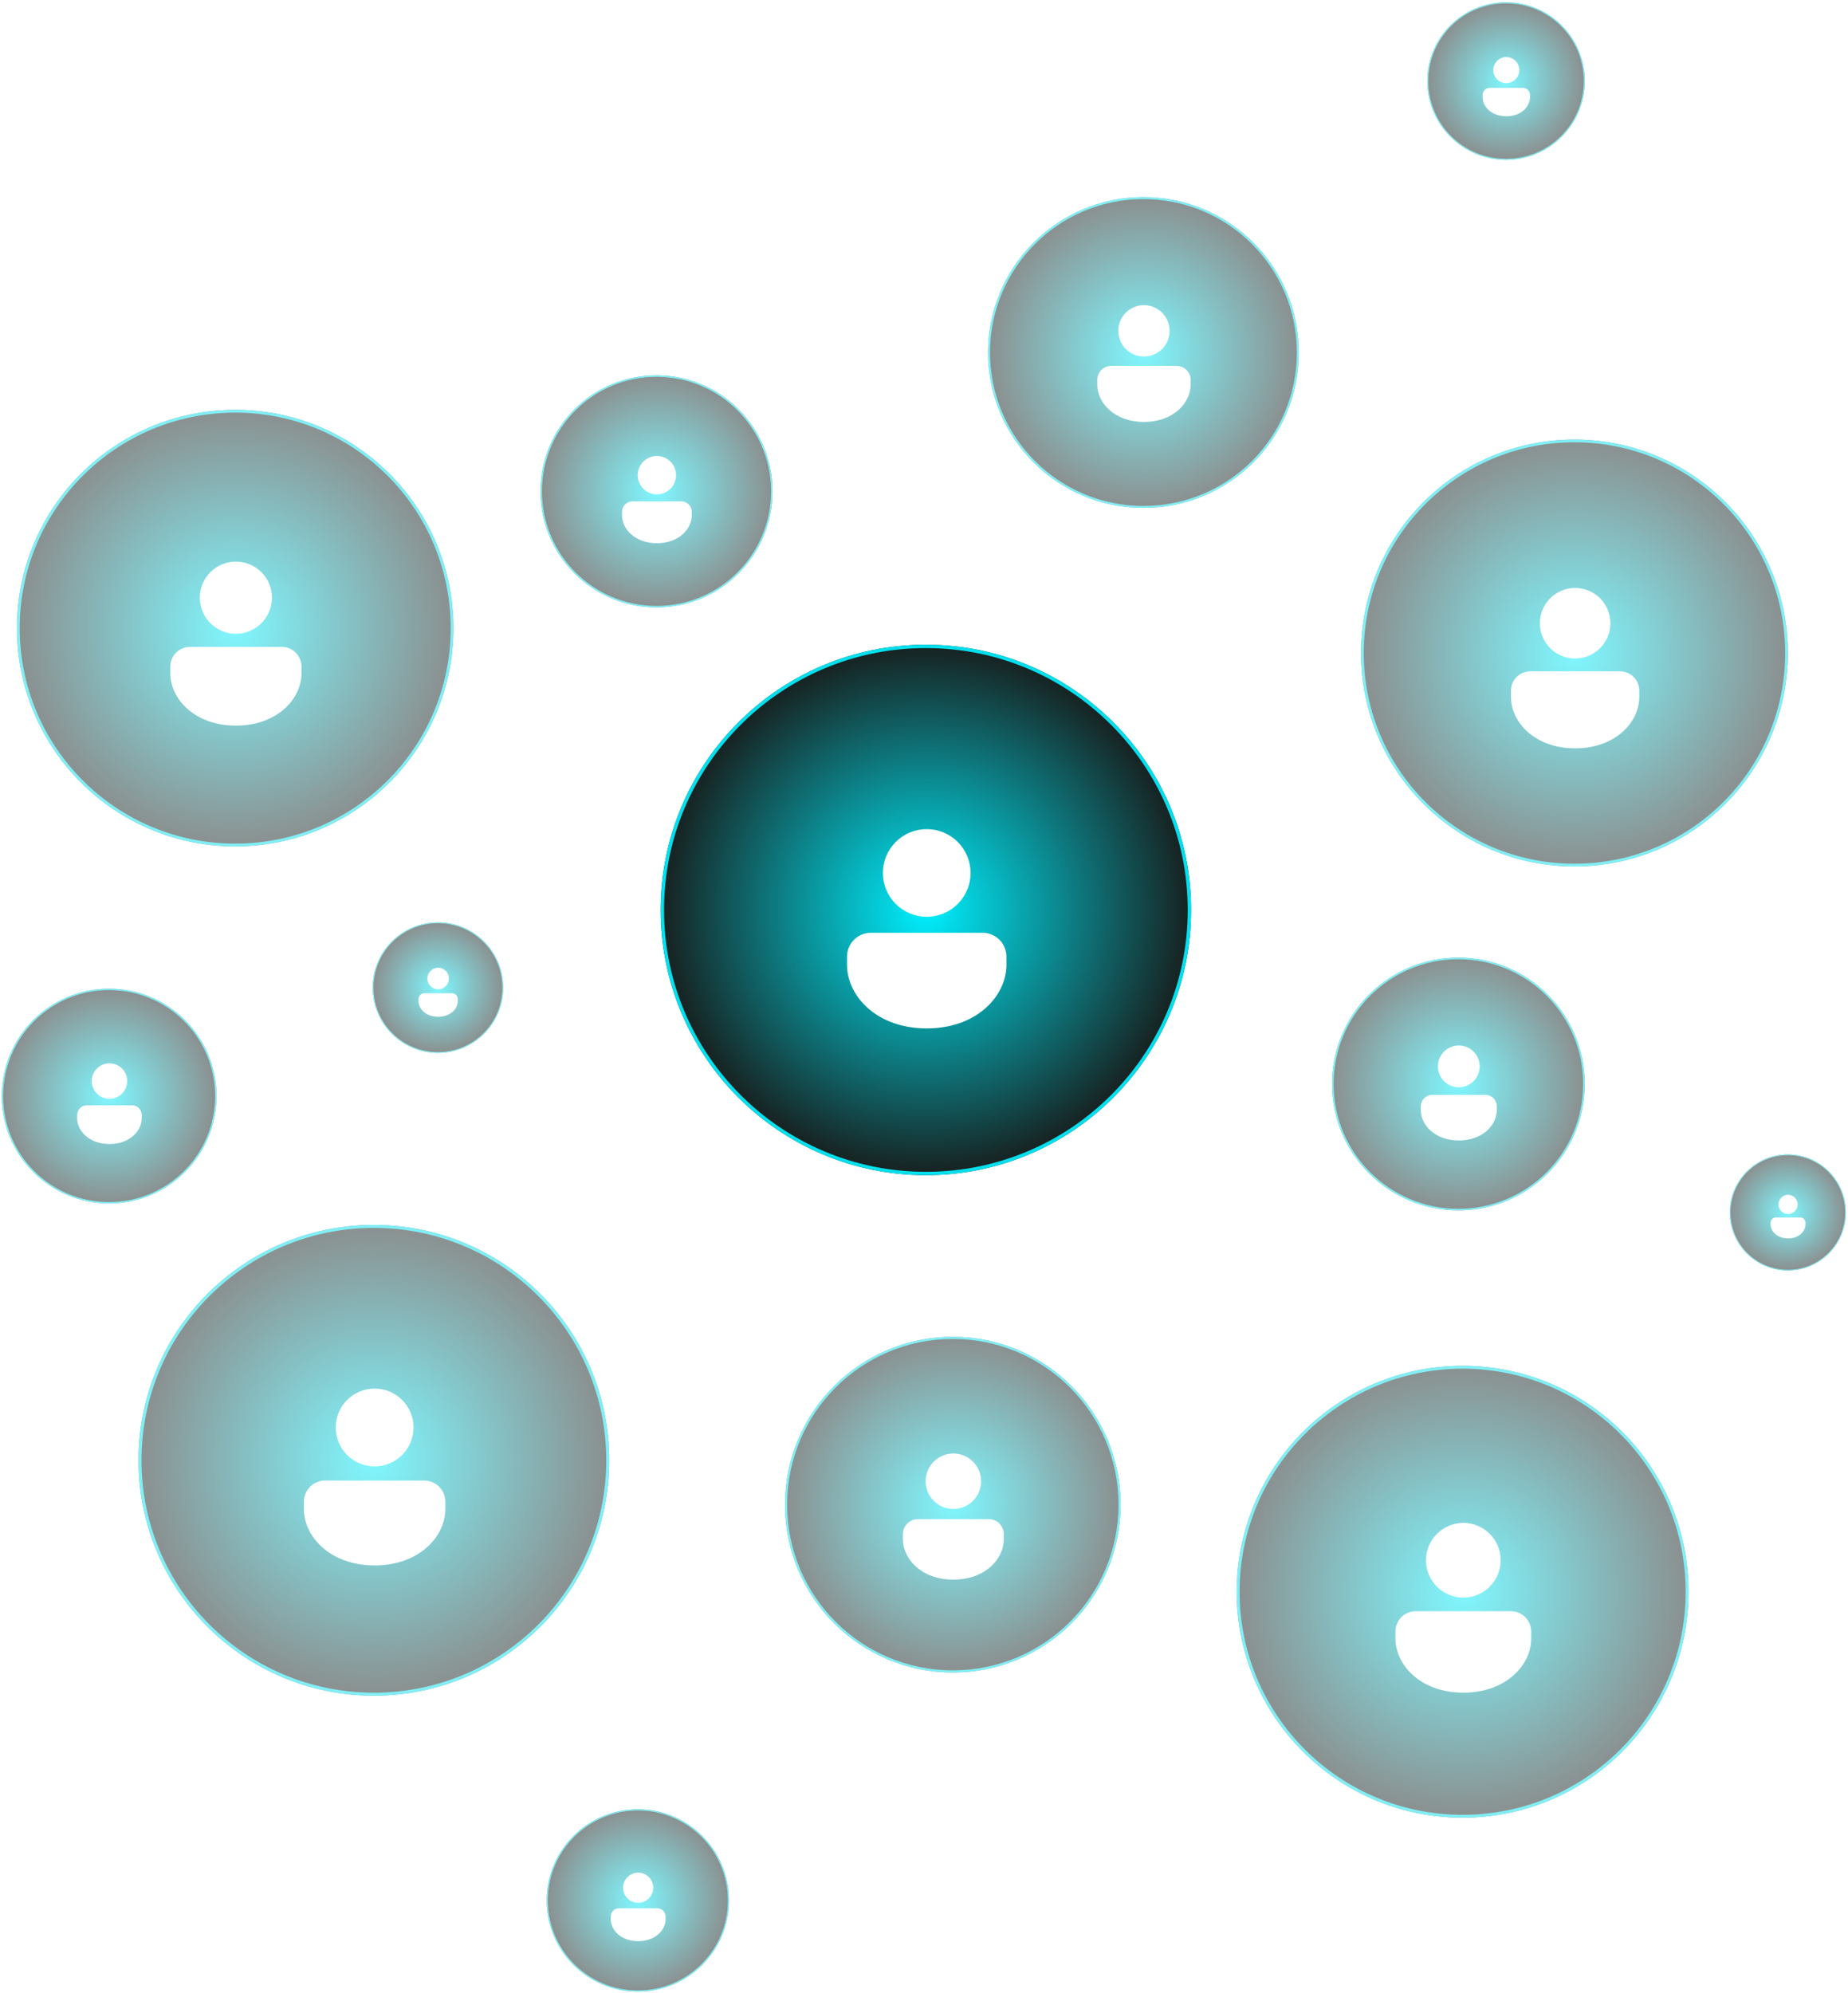 <svg
                      width="396"
                      height="427"
                      viewBox="0 0 396 427"
                      fill="none"
                      xmlns="http://www.w3.org/2000/svg"
                    >
                      <g opacity="0.5">
                        <circle
                          cx="93.843"
                          cy="211.623"
                          r="13.982"
                          fill="url(#paint0_radial_841_9558)"
                        />
                        <circle
                          cx="93.843"
                          cy="211.623"
                          r="13.893"
                          stroke="#00F0FF"
                          stroke-opacity="0.92"
                          stroke-width="0.178"
                        />
                        <g filter="url(#filter0_i_841_9558)">
                          <path
                            d="M96.83 212.469C97.164 212.469 97.485 212.602 97.721 212.838C97.958 213.075 98.091 213.395 98.091 213.73V214.15C98.091 215.807 96.527 217.512 93.888 217.512C91.249 217.512 89.686 215.807 89.686 214.15V213.73C89.686 213.395 89.818 213.075 90.055 212.838C90.291 212.602 90.612 212.469 90.946 212.469H96.83ZM93.888 207.006C94.501 207.006 95.089 207.249 95.522 207.683C95.956 208.116 96.199 208.704 96.199 209.317C96.199 209.93 95.956 210.518 95.522 210.952C95.089 211.385 94.501 211.629 93.888 211.629C93.275 211.629 92.687 211.385 92.254 210.952C91.82 210.518 91.577 209.93 91.577 209.317C91.577 208.704 91.82 208.116 92.254 207.683C92.687 207.249 93.275 207.006 93.888 207.006Z"
                            fill="white"
                          />
                        </g>
                      </g>
                      <g opacity="0.5">
                        <circle
                          cx="23.383"
                          cy="234.857"
                          r="23.008"
                          fill="url(#paint1_radial_841_9558)"
                        />
                        <circle
                          cx="23.383"
                          cy="234.857"
                          r="22.862"
                          stroke="#00F0FF"
                          stroke-opacity="0.92"
                          stroke-width="0.293"
                        />
                        <g filter="url(#filter1_i_841_9558)">
                          <path
                            d="M28.297 236.249C28.848 236.249 29.375 236.468 29.765 236.857C30.154 237.246 30.372 237.774 30.372 238.324V239.016C30.372 241.742 27.8 244.548 23.457 244.548C19.114 244.548 16.541 241.742 16.541 239.016V238.324C16.541 237.774 16.76 237.246 17.149 236.857C17.538 236.468 18.066 236.249 18.616 236.249H28.297ZM23.457 227.26C24.465 227.26 25.433 227.66 26.146 228.374C26.86 229.087 27.26 230.054 27.26 231.063C27.26 232.072 26.86 233.039 26.146 233.752C25.433 234.466 24.465 234.866 23.457 234.866C22.448 234.866 21.481 234.466 20.767 233.752C20.054 233.039 19.653 232.072 19.653 231.063C19.653 230.054 20.054 229.087 20.767 228.374C21.481 227.66 22.448 227.26 23.457 227.26Z"
                            fill="white"
                          />
                        </g>
                      </g>
                      <circle
                        cx="198.404"
                        cy="194.977"
                        r="56.833"
                        fill="url(#paint2_radial_841_9558)"
                      />
                      <circle
                        cx="198.404"
                        cy="194.977"
                        r="56.471"
                        stroke="#00F0FF"
                        stroke-opacity="0.92"
                        stroke-width="0.724"
                      />
                      <g filter="url(#filter2_i_841_9558)">
                        <path
                          d="M210.542 198.416C211.901 198.416 213.205 198.955 214.166 199.916C215.127 200.877 215.667 202.181 215.667 203.54V205.248C215.667 211.982 209.312 218.914 198.585 218.914C187.858 218.914 181.503 211.982 181.503 205.248V203.54C181.503 202.181 182.043 200.877 183.004 199.916C183.965 198.955 185.269 198.416 186.628 198.416H210.542ZM198.585 176.209C201.077 176.209 203.466 177.199 205.228 178.961C206.99 180.723 207.98 183.113 207.98 185.604C207.98 188.096 206.99 190.486 205.228 192.247C203.466 194.009 201.077 194.999 198.585 194.999C196.093 194.999 193.704 194.009 191.942 192.247C190.18 190.486 189.19 188.096 189.19 185.604C189.19 183.113 190.18 180.723 191.942 178.961C193.704 177.199 196.093 176.209 198.585 176.209Z"
                          fill="white"
                        />
                      </g>
                      <g opacity="0.5">
                        <circle
                          cx="80.116"
                          cy="312.903"
                          r="50.436"
                          fill="url(#paint3_radial_841_9558)"
                        />
                        <circle
                          cx="80.116"
                          cy="312.903"
                          r="50.115"
                          stroke="#00F0FF"
                          stroke-opacity="0.92"
                          stroke-width="0.643"
                        />
                        <g filter="url(#filter3_i_841_9558)">
                          <path
                            d="M90.888 315.954C92.094 315.954 93.251 316.434 94.104 317.286C94.957 318.139 95.436 319.296 95.436 320.502V322.018C95.436 327.994 89.797 334.145 80.277 334.145C70.757 334.145 65.118 327.994 65.118 322.018V320.502C65.118 319.296 65.597 318.139 66.45 317.286C67.303 316.434 68.46 315.954 69.666 315.954H90.888ZM80.277 296.248C82.488 296.248 84.609 297.126 86.172 298.69C87.736 300.253 88.614 302.374 88.614 304.585C88.614 306.796 87.736 308.917 86.172 310.481C84.609 312.044 82.488 312.923 80.277 312.923C78.066 312.923 75.945 312.044 74.382 310.481C72.818 308.917 71.939 306.796 71.939 304.585C71.939 302.374 72.818 300.253 74.382 298.69C75.945 297.126 78.066 296.248 80.277 296.248Z"
                            fill="white"
                          />
                        </g>
                      </g>
                      <g opacity="0.5">
                        <circle
                          cx="140.682"
                          cy="105.286"
                          r="24.865"
                          fill="url(#paint4_radial_841_9558)"
                        />
                        <circle
                          cx="140.682"
                          cy="105.286"
                          r="24.706"
                          stroke="#00F0FF"
                          stroke-opacity="0.92"
                          stroke-width="0.317"
                        />
                        <g filter="url(#filter4_i_841_9558)">
                          <path
                            d="M145.993 106.791C146.588 106.791 147.158 107.027 147.579 107.448C147.999 107.868 148.235 108.438 148.235 109.033V109.78C148.235 112.726 145.455 115.759 140.762 115.759C136.069 115.759 133.289 112.726 133.289 109.78V109.033C133.289 108.438 133.525 107.868 133.945 107.448C134.366 107.027 134.936 106.791 135.531 106.791H145.993ZM140.762 97.076C141.852 97.076 142.898 97.509 143.668 98.28C144.439 99.05 144.872 100.096 144.872 101.186C144.872 102.276 144.439 103.322 143.668 104.092C142.898 104.863 141.852 105.296 140.762 105.296C139.672 105.296 138.626 104.863 137.856 104.092C137.085 103.322 136.652 102.276 136.652 101.186C136.652 100.096 137.085 99.05 137.856 98.28C138.626 97.509 139.672 97.076 140.762 97.076Z"
                            fill="white"
                          />
                        </g>
                      </g>
                      <g opacity="0.5">
                        <circle
                          cx="322.727"
                          cy="17.372"
                          r="16.872"
                          fill="url(#paint5_radial_841_9558)"
                        />
                        <circle
                          cx="322.727"
                          cy="17.372"
                          r="16.765"
                          stroke="#00F0FF"
                          stroke-opacity="0.92"
                          stroke-width="0.215"
                        />
                        <g filter="url(#filter5_i_841_9558)">
                          <path
                            d="M326.33 18.393C326.734 18.393 327.121 18.554 327.406 18.839C327.691 19.124 327.852 19.511 327.852 19.915V20.422C327.852 22.421 325.965 24.479 322.781 24.479C319.596 24.479 317.709 22.421 317.709 20.422V19.915C317.709 19.511 317.87 19.124 318.155 18.839C318.44 18.554 318.827 18.393 319.231 18.393H326.33ZM322.781 11.801C323.52 11.801 324.23 12.095 324.753 12.618C325.276 13.141 325.57 13.85 325.57 14.59C325.57 15.33 325.276 16.039 324.753 16.562C324.23 17.085 323.52 17.379 322.781 17.379C322.041 17.379 321.331 17.085 320.808 16.562C320.285 16.039 319.991 15.33 319.991 14.59C319.991 13.85 320.285 13.141 320.808 12.618C321.331 12.095 322.041 11.801 322.781 11.801Z"
                            fill="white"
                          />
                        </g>
                      </g>
                      <g opacity="0.5">
                        <circle
                          cx="337.379"
                          cy="139.919"
                          r="45.733"
                          fill="url(#paint6_radial_841_9558)"
                        />
                        <circle
                          cx="337.379"
                          cy="139.919"
                          r="45.442"
                          stroke="#00F0FF"
                          stroke-opacity="0.92"
                          stroke-width="0.583"
                        />
                        <g filter="url(#filter6_i_841_9558)">
                          <path
                            d="M347.147 142.687C348.24 142.687 349.289 143.121 350.063 143.894C350.836 144.668 351.27 145.717 351.27 146.81V148.185C351.27 153.603 346.157 159.181 337.525 159.181C328.893 159.181 323.78 153.603 323.78 148.185V146.81C323.78 145.717 324.214 144.668 324.987 143.894C325.761 143.121 326.81 142.687 327.903 142.687H347.147ZM337.525 124.818C339.53 124.818 341.453 125.614 342.871 127.032C344.288 128.45 345.085 130.373 345.085 132.378C345.085 134.383 344.288 136.305 342.871 137.723C341.453 139.141 339.53 139.938 337.525 139.938C335.52 139.938 333.597 139.141 332.179 137.723C330.761 136.305 329.965 134.383 329.965 132.378C329.965 130.373 330.761 128.45 332.179 127.032C333.597 125.614 335.52 124.818 337.525 124.818Z"
                            fill="white"
                          />
                        </g>
                      </g>
                      <g opacity="0.5">
                        <circle
                          cx="313.418"
                          cy="341.071"
                          r="48.412"
                          fill="url(#paint7_radial_841_9558)"
                        />
                        <circle
                          cx="313.418"
                          cy="341.071"
                          r="48.104"
                          stroke="#00F0FF"
                          stroke-opacity="0.92"
                          stroke-width="0.617"
                        />
                        <g filter="url(#filter7_i_841_9558)">
                          <path
                            d="M323.757 344.001C324.915 344.001 326.025 344.46 326.844 345.279C327.663 346.098 328.123 347.208 328.123 348.366V349.821C328.123 355.557 322.71 361.461 313.572 361.461C304.434 361.461 299.021 355.557 299.021 349.821V348.366C299.021 347.208 299.481 346.098 300.3 345.279C301.118 344.46 302.229 344.001 303.386 344.001H323.757ZM313.572 325.085C315.694 325.085 317.73 325.928 319.231 327.429C320.732 328.93 321.575 330.965 321.575 333.088C321.575 335.21 320.732 337.246 319.231 338.746C317.73 340.247 315.694 341.09 313.572 341.09C311.449 341.09 309.414 340.247 307.913 338.746C306.412 337.246 305.569 335.21 305.569 333.088C305.569 330.965 306.412 328.93 307.913 327.429C309.414 325.928 311.449 325.085 313.572 325.085Z"
                            fill="white"
                          />
                        </g>
                      </g>
                      <g opacity="0.5">
                        <circle
                          cx="204.176"
                          cy="322.408"
                          r="35.965"
                          fill="url(#paint8_radial_841_9558)"
                        />
                        <circle
                          cx="204.176"
                          cy="322.408"
                          r="35.736"
                          stroke="#00F0FF"
                          stroke-opacity="0.92"
                          stroke-width="0.458"
                        />
                        <g filter="url(#filter8_i_841_9558)">
                          <path
                            d="M211.857 324.584C212.717 324.584 213.542 324.925 214.15 325.534C214.759 326.142 215.1 326.967 215.1 327.827V328.908C215.1 333.169 211.079 337.555 204.291 337.555C197.502 337.555 193.481 333.169 193.481 328.908V327.827C193.481 326.967 193.823 326.142 194.431 325.534C195.039 324.925 195.864 324.584 196.724 324.584H211.857ZM204.291 310.531C205.867 310.531 207.38 311.158 208.495 312.273C209.61 313.388 210.236 314.9 210.236 316.477C210.236 318.053 209.61 319.566 208.495 320.681C207.38 321.796 205.867 322.422 204.291 322.422C202.714 322.422 201.202 321.796 200.087 320.681C198.972 319.566 198.345 318.053 198.345 316.477C198.345 314.9 198.972 313.388 200.087 312.273C201.202 311.158 202.714 310.531 204.291 310.531Z"
                            fill="white"
                          />
                        </g>
                      </g>
                      <g opacity="0.5">
                        <circle
                          cx="136.686"
                          cy="407.214"
                          r="19.537"
                          fill="url(#paint9_radial_841_9558)"
                        />
                        <circle
                          cx="136.686"
                          cy="407.214"
                          r="19.412"
                          stroke="#00F0FF"
                          stroke-opacity="0.92"
                          stroke-width="0.249"
                        />
                        <g filter="url(#filter9_i_841_9558)">
                          <path
                            d="M140.859 408.396C141.326 408.396 141.774 408.581 142.105 408.912C142.435 409.242 142.621 409.69 142.621 410.157V410.744C142.621 413.059 140.436 415.442 136.749 415.442C133.061 415.442 130.877 413.059 130.877 410.744V410.157C130.877 409.69 131.063 409.242 131.393 408.912C131.723 408.581 132.171 408.396 132.639 408.396H140.859ZM136.749 400.762C137.605 400.762 138.427 401.103 139.032 401.708C139.638 402.314 139.978 403.135 139.978 403.992C139.978 404.848 139.638 405.67 139.032 406.275C138.427 406.881 137.605 407.221 136.749 407.221C135.892 407.221 135.071 406.881 134.465 406.275C133.86 405.67 133.519 404.848 133.519 403.992C133.519 403.135 133.86 402.314 134.465 401.708C135.071 401.103 135.892 400.762 136.749 400.762Z"
                            fill="white"
                          />
                        </g>
                      </g>
                      <g opacity="0.5">
                        <circle
                          cx="312.514"
                          cy="232.273"
                          r="27.085"
                          fill="url(#paint10_radial_841_9558)"
                        />
                        <circle
                          cx="312.514"
                          cy="232.273"
                          r="26.912"
                          stroke="#00F0FF"
                          stroke-opacity="0.92"
                          stroke-width="0.345"
                        />
                        <g filter="url(#filter10_i_841_9558)">
                          <path
                            d="M318.299 233.912C318.947 233.912 319.568 234.17 320.026 234.628C320.484 235.086 320.741 235.707 320.741 236.354V237.168C320.741 240.377 317.713 243.681 312.601 243.681C307.489 243.681 304.46 240.377 304.46 237.168V236.354C304.46 235.707 304.718 235.086 305.176 234.628C305.634 234.17 306.255 233.912 306.903 233.912H318.299ZM312.601 223.33C313.788 223.33 314.927 223.801 315.767 224.641C316.606 225.481 317.078 226.619 317.078 227.807C317.078 228.994 316.606 230.133 315.767 230.973C314.927 231.812 313.788 232.284 312.601 232.284C311.413 232.284 310.275 231.812 309.435 230.973C308.595 230.133 308.124 228.994 308.124 227.807C308.124 226.619 308.595 225.481 309.435 224.641C310.275 223.801 311.413 223.33 312.601 223.33Z"
                            fill="white"
                          />
                        </g>
                      </g>
                      <g opacity="0.5">
                        <circle
                          cx="383.112"
                          cy="259.802"
                          r="12.432"
                          fill="url(#paint11_radial_841_9558)"
                        />
                        <circle
                          cx="383.112"
                          cy="259.802"
                          r="12.353"
                          stroke="#00F0FF"
                          stroke-opacity="0.92"
                          stroke-width="0.158"
                        />
                        <g filter="url(#filter11_i_841_9558)">
                          <path
                            d="M385.767 260.554C386.065 260.554 386.35 260.672 386.56 260.883C386.77 261.093 386.888 261.378 386.888 261.675V262.049C386.888 263.522 385.498 265.038 383.152 265.038C380.805 265.038 379.415 263.522 379.415 262.049V261.675C379.415 261.378 379.533 261.093 379.743 260.883C379.954 260.672 380.239 260.554 380.536 260.554H385.767ZM383.152 255.697C383.697 255.697 384.219 255.913 384.605 256.299C384.99 256.684 385.207 257.207 385.207 257.752C385.207 258.297 384.99 258.82 384.605 259.205C384.219 259.59 383.697 259.807 383.152 259.807C382.607 259.807 382.084 259.59 381.698 259.205C381.313 258.82 381.097 258.297 381.097 257.752C381.097 257.207 381.313 256.684 381.698 256.299C382.084 255.913 382.607 255.697 383.152 255.697Z"
                            fill="white"
                          />
                        </g>
                      </g>
                      <g opacity="0.5">
                        <circle
                          cx="245.025"
                          cy="75.538"
                          r="33.301"
                          fill="url(#paint12_radial_841_9558)"
                        />
                        <circle
                          cx="245.025"
                          cy="75.538"
                          r="33.089"
                          stroke="#00F0FF"
                          stroke-opacity="0.92"
                          stroke-width="0.424"
                        />
                        <g filter="url(#filter12_i_841_9558)">
                          <path
                            d="M252.137 77.553C252.934 77.553 253.697 77.869 254.26 78.432C254.824 78.995 255.14 79.759 255.14 80.555V81.556C255.14 85.502 251.417 89.563 245.131 89.563C238.846 89.563 235.122 85.502 235.122 81.556V80.555C235.122 79.759 235.439 78.995 236.002 78.432C236.565 77.869 237.329 77.553 238.125 77.553H252.137ZM245.131 64.541C246.591 64.541 247.991 65.121 249.024 66.154C250.056 67.186 250.636 68.586 250.636 70.046C250.636 71.506 250.056 72.906 249.024 73.939C247.991 74.971 246.591 75.551 245.131 75.551C243.671 75.551 242.271 74.971 241.239 73.939C240.206 72.906 239.626 71.506 239.626 70.046C239.626 68.586 240.206 67.186 241.239 66.154C242.271 65.121 243.671 64.541 245.131 64.541Z"
                            fill="white"
                          />
                        </g>
                      </g>
                      <g opacity="0.5">
                        <circle
                          cx="50.4"
                          cy="134.591"
                          r="46.77"
                          fill="url(#paint13_radial_841_9558)"
                        />
                        <circle
                          cx="50.4"
                          cy="134.591"
                          r="46.472"
                          stroke="#00F0FF"
                          stroke-opacity="0.92"
                          stroke-width="0.596"
                        />
                        <g filter="url(#filter13_i_841_9558)">
                          <path
                            d="M60.389 137.421C61.507 137.421 62.58 137.865 63.37 138.656C64.161 139.447 64.606 140.52 64.606 141.638V143.044C64.606 148.585 59.376 154.289 50.549 154.289C41.721 154.289 36.492 148.585 36.492 143.044V141.638C36.492 140.52 36.936 139.447 37.727 138.656C38.518 137.865 39.59 137.421 40.709 137.421H60.389ZM50.549 119.147C52.599 119.147 54.566 119.962 56.016 121.412C57.465 122.861 58.28 124.828 58.28 126.878C58.28 128.929 57.465 130.895 56.016 132.345C54.566 133.795 52.599 134.61 50.549 134.61C48.498 134.61 46.532 133.795 45.082 132.345C43.632 130.895 42.817 128.929 42.817 126.878C42.817 124.828 43.632 122.861 45.082 121.412C46.532 119.962 48.498 119.147 50.549 119.147Z"
                            fill="white"
                          />
                        </g>
                      </g>
                      <defs>
                        <filter
                          id="filter0_i_841_9558"
                          x="87.164"
                          y="205.745"
                          width="13.448"
                          height="13.804"
                          filterUnits="userSpaceOnUse"
                          color-interpolation-filters="sRGB"
                        >
                          <feFlood
                            flood-opacity="0"
                            result="BackgroundImageFix"
                          />
                          <feBlend
                            mode="normal"
                            in="SourceGraphic"
                            in2="BackgroundImageFix"
                            result="shape"
                          />
                          <feColorMatrix
                            in="SourceAlpha"
                            type="matrix"
                            values="0 0 0 0 0 0 0 0 0 0 0 0 0 0 0 0 0 0 127 0"
                            result="hardAlpha"
                          />
                          <feOffset dy="0.356" />
                          <feGaussianBlur stdDeviation="0.178" />
                          <feComposite
                            in2="hardAlpha"
                            operator="arithmetic"
                            k2="-1"
                            k3="1"
                          />
                          <feColorMatrix
                            type="matrix"
                            values="0 0 0 0 0 0 0 0 0 0 0 0 0 0 0 0 0 0 0.25 0"
                          />
                          <feBlend
                            mode="normal"
                            in2="shape"
                            result="effect1_innerShadow_841_9558"
                          />
                        </filter>
                        <filter
                          id="filter1_i_841_9558"
                          x="12.392"
                          y="225.185"
                          width="22.129"
                          height="22.715"
                          filterUnits="userSpaceOnUse"
                          color-interpolation-filters="sRGB"
                        >
                          <feFlood
                            flood-opacity="0"
                            result="BackgroundImageFix"
                          />
                          <feBlend
                            mode="normal"
                            in="SourceGraphic"
                            in2="BackgroundImageFix"
                            result="shape"
                          />
                          <feColorMatrix
                            in="SourceAlpha"
                            type="matrix"
                            values="0 0 0 0 0 0 0 0 0 0 0 0 0 0 0 0 0 0 127 0"
                            result="hardAlpha"
                          />
                          <feOffset dy="0.586" />
                          <feGaussianBlur stdDeviation="0.293" />
                          <feComposite
                            in2="hardAlpha"
                            operator="arithmetic"
                            k2="-1"
                            k3="1"
                          />
                          <feColorMatrix
                            type="matrix"
                            values="0 0 0 0 0 0 0 0 0 0 0 0 0 0 0 0 0 0 0.25 0"
                          />
                          <feBlend
                            mode="normal"
                            in2="shape"
                            result="effect1_innerShadow_841_9558"
                          />
                        </filter>
                        <filter
                          id="filter2_i_841_9558"
                          x="171.254"
                          y="171.085"
                          width="54.661"
                          height="56.109"
                          filterUnits="userSpaceOnUse"
                          color-interpolation-filters="sRGB"
                        >
                          <feFlood
                            flood-opacity="0"
                            result="BackgroundImageFix"
                          />
                          <feBlend
                            mode="normal"
                            in="SourceGraphic"
                            in2="BackgroundImageFix"
                            result="shape"
                          />
                          <feColorMatrix
                            in="SourceAlpha"
                            type="matrix"
                            values="0 0 0 0 0 0 0 0 0 0 0 0 0 0 0 0 0 0 127 0"
                            result="hardAlpha"
                          />
                          <feOffset dy="1.448" />
                          <feGaussianBlur stdDeviation="0.724" />
                          <feComposite
                            in2="hardAlpha"
                            operator="arithmetic"
                            k2="-1"
                            k3="1"
                          />
                          <feColorMatrix
                            type="matrix"
                            values="0 0 0 0 0 0 0 0 0 0 0 0 0 0 0 0 0 0 0.25 0"
                          />
                          <feBlend
                            mode="normal"
                            in2="shape"
                            result="effect1_innerShadow_841_9558"
                          />
                        </filter>
                        <filter
                          id="filter3_i_841_9558"
                          x="56.023"
                          y="291.7"
                          width="48.509"
                          height="49.794"
                          filterUnits="userSpaceOnUse"
                          color-interpolation-filters="sRGB"
                        >
                          <feFlood
                            flood-opacity="0"
                            result="BackgroundImageFix"
                          />
                          <feBlend
                            mode="normal"
                            in="SourceGraphic"
                            in2="BackgroundImageFix"
                            result="shape"
                          />
                          <feColorMatrix
                            in="SourceAlpha"
                            type="matrix"
                            values="0 0 0 0 0 0 0 0 0 0 0 0 0 0 0 0 0 0 127 0"
                            result="hardAlpha"
                          />
                          <feOffset dy="1.285" />
                          <feGaussianBlur stdDeviation="0.643" />
                          <feComposite
                            in2="hardAlpha"
                            operator="arithmetic"
                            k2="-1"
                            k3="1"
                          />
                          <feColorMatrix
                            type="matrix"
                            values="0 0 0 0 0 0 0 0 0 0 0 0 0 0 0 0 0 0 0.25 0"
                          />
                          <feBlend
                            mode="normal"
                            in2="shape"
                            result="effect1_innerShadow_841_9558"
                          />
                        </filter>
                        <filter
                          id="filter4_i_841_9558"
                          x="128.804"
                          y="94.834"
                          width="23.914"
                          height="24.548"
                          filterUnits="userSpaceOnUse"
                          color-interpolation-filters="sRGB"
                        >
                          <feFlood
                            flood-opacity="0"
                            result="BackgroundImageFix"
                          />
                          <feBlend
                            mode="normal"
                            in="SourceGraphic"
                            in2="BackgroundImageFix"
                            result="shape"
                          />
                          <feColorMatrix
                            in="SourceAlpha"
                            type="matrix"
                            values="0 0 0 0 0 0 0 0 0 0 0 0 0 0 0 0 0 0 127 0"
                            result="hardAlpha"
                          />
                          <feOffset dy="0.633" />
                          <feGaussianBlur stdDeviation="0.317" />
                          <feComposite
                            in2="hardAlpha"
                            operator="arithmetic"
                            k2="-1"
                            k3="1"
                          />
                          <feColorMatrix
                            type="matrix"
                            values="0 0 0 0 0 0 0 0 0 0 0 0 0 0 0 0 0 0 0.25 0"
                          />
                          <feBlend
                            mode="normal"
                            in2="shape"
                            result="effect1_innerShadow_841_9558"
                          />
                        </filter>
                        <filter
                          id="filter5_i_841_9558"
                          x="314.667"
                          y="10.28"
                          width="16.227"
                          height="16.657"
                          filterUnits="userSpaceOnUse"
                          color-interpolation-filters="sRGB"
                        >
                          <feFlood
                            flood-opacity="0"
                            result="BackgroundImageFix"
                          />
                          <feBlend
                            mode="normal"
                            in="SourceGraphic"
                            in2="BackgroundImageFix"
                            result="shape"
                          />
                          <feColorMatrix
                            in="SourceAlpha"
                            type="matrix"
                            values="0 0 0 0 0 0 0 0 0 0 0 0 0 0 0 0 0 0 127 0"
                            result="hardAlpha"
                          />
                          <feOffset dy="0.43" />
                          <feGaussianBlur stdDeviation="0.215" />
                          <feComposite
                            in2="hardAlpha"
                            operator="arithmetic"
                            k2="-1"
                            k3="1"
                          />
                          <feColorMatrix
                            type="matrix"
                            values="0 0 0 0 0 0 0 0 0 0 0 0 0 0 0 0 0 0 0.25 0"
                          />
                          <feBlend
                            mode="normal"
                            in2="shape"
                            result="effect1_innerShadow_841_9558"
                          />
                        </filter>
                        <filter
                          id="filter6_i_841_9558"
                          x="315.532"
                          y="120.694"
                          width="43.985"
                          height="45.151"
                          filterUnits="userSpaceOnUse"
                          color-interpolation-filters="sRGB"
                        >
                          <feFlood
                            flood-opacity="0"
                            result="BackgroundImageFix"
                          />
                          <feBlend
                            mode="normal"
                            in="SourceGraphic"
                            in2="BackgroundImageFix"
                            result="shape"
                          />
                          <feColorMatrix
                            in="SourceAlpha"
                            type="matrix"
                            values="0 0 0 0 0 0 0 0 0 0 0 0 0 0 0 0 0 0 127 0"
                            result="hardAlpha"
                          />
                          <feOffset dy="1.165" />
                          <feGaussianBlur stdDeviation="0.583" />
                          <feComposite
                            in2="hardAlpha"
                            operator="arithmetic"
                            k2="-1"
                            k3="1"
                          />
                          <feColorMatrix
                            type="matrix"
                            values="0 0 0 0 0 0 0 0 0 0 0 0 0 0 0 0 0 0 0.25 0"
                          />
                          <feBlend
                            mode="normal"
                            in2="shape"
                            result="effect1_innerShadow_841_9558"
                          />
                        </filter>
                        <filter
                          id="filter7_i_841_9558"
                          x="290.291"
                          y="320.719"
                          width="46.562"
                          height="47.796"
                          filterUnits="userSpaceOnUse"
                          color-interpolation-filters="sRGB"
                        >
                          <feFlood
                            flood-opacity="0"
                            result="BackgroundImageFix"
                          />
                          <feBlend
                            mode="normal"
                            in="SourceGraphic"
                            in2="BackgroundImageFix"
                            result="shape"
                          />
                          <feColorMatrix
                            in="SourceAlpha"
                            type="matrix"
                            values="0 0 0 0 0 0 0 0 0 0 0 0 0 0 0 0 0 0 127 0"
                            result="hardAlpha"
                          />
                          <feOffset dy="1.233" />
                          <feGaussianBlur stdDeviation="0.617" />
                          <feComposite
                            in2="hardAlpha"
                            operator="arithmetic"
                            k2="-1"
                            k3="1"
                          />
                          <feColorMatrix
                            type="matrix"
                            values="0 0 0 0 0 0 0 0 0 0 0 0 0 0 0 0 0 0 0.25 0"
                          />
                          <feBlend
                            mode="normal"
                            in2="shape"
                            result="effect1_innerShadow_841_9558"
                          />
                        </filter>
                        <filter
                          id="filter8_i_841_9558"
                          x="186.995"
                          y="307.289"
                          width="34.59"
                          height="35.507"
                          filterUnits="userSpaceOnUse"
                          color-interpolation-filters="sRGB"
                        >
                          <feFlood
                            flood-opacity="0"
                            result="BackgroundImageFix"
                          />
                          <feBlend
                            mode="normal"
                            in="SourceGraphic"
                            in2="BackgroundImageFix"
                            result="shape"
                          />
                          <feColorMatrix
                            in="SourceAlpha"
                            type="matrix"
                            values="0 0 0 0 0 0 0 0 0 0 0 0 0 0 0 0 0 0 127 0"
                            result="hardAlpha"
                          />
                          <feOffset dy="0.916" />
                          <feGaussianBlur stdDeviation="0.458" />
                          <feComposite
                            in2="hardAlpha"
                            operator="arithmetic"
                            k2="-1"
                            k3="1"
                          />
                          <feColorMatrix
                            type="matrix"
                            values="0 0 0 0 0 0 0 0 0 0 0 0 0 0 0 0 0 0 0.25 0"
                          />
                          <feBlend
                            mode="normal"
                            in2="shape"
                            result="effect1_innerShadow_841_9558"
                          />
                        </filter>
                        <filter
                          id="filter9_i_841_9558"
                          x="127.353"
                          y="399.001"
                          width="18.79"
                          height="19.288"
                          filterUnits="userSpaceOnUse"
                          color-interpolation-filters="sRGB"
                        >
                          <feFlood
                            flood-opacity="0"
                            result="BackgroundImageFix"
                          />
                          <feBlend
                            mode="normal"
                            in="SourceGraphic"
                            in2="BackgroundImageFix"
                            result="shape"
                          />
                          <feColorMatrix
                            in="SourceAlpha"
                            type="matrix"
                            values="0 0 0 0 0 0 0 0 0 0 0 0 0 0 0 0 0 0 127 0"
                            result="hardAlpha"
                          />
                          <feOffset dy="0.498" />
                          <feGaussianBlur stdDeviation="0.249" />
                          <feComposite
                            in2="hardAlpha"
                            operator="arithmetic"
                            k2="-1"
                            k3="1"
                          />
                          <feColorMatrix
                            type="matrix"
                            values="0 0 0 0 0 0 0 0 0 0 0 0 0 0 0 0 0 0 0.25 0"
                          />
                          <feBlend
                            mode="normal"
                            in2="shape"
                            result="effect1_innerShadow_841_9558"
                          />
                        </filter>
                        <filter
                          id="filter10_i_841_9558"
                          x="299.576"
                          y="220.888"
                          width="26.05"
                          height="26.74"
                          filterUnits="userSpaceOnUse"
                          color-interpolation-filters="sRGB"
                        >
                          <feFlood
                            flood-opacity="0"
                            result="BackgroundImageFix"
                          />
                          <feBlend
                            mode="normal"
                            in="SourceGraphic"
                            in2="BackgroundImageFix"
                            result="shape"
                          />
                          <feColorMatrix
                            in="SourceAlpha"
                            type="matrix"
                            values="0 0 0 0 0 0 0 0 0 0 0 0 0 0 0 0 0 0 127 0"
                            result="hardAlpha"
                          />
                          <feOffset dy="0.69" />
                          <feGaussianBlur stdDeviation="0.345" />
                          <feComposite
                            in2="hardAlpha"
                            operator="arithmetic"
                            k2="-1"
                            k3="1"
                          />
                          <feColorMatrix
                            type="matrix"
                            values="0 0 0 0 0 0 0 0 0 0 0 0 0 0 0 0 0 0 0.25 0"
                          />
                          <feBlend
                            mode="normal"
                            in2="shape"
                            result="effect1_innerShadow_841_9558"
                          />
                        </filter>
                        <filter
                          id="filter11_i_841_9558"
                          x="377.173"
                          y="254.576"
                          width="11.957"
                          height="12.274"
                          filterUnits="userSpaceOnUse"
                          color-interpolation-filters="sRGB"
                        >
                          <feFlood
                            flood-opacity="0"
                            result="BackgroundImageFix"
                          />
                          <feBlend
                            mode="normal"
                            in="SourceGraphic"
                            in2="BackgroundImageFix"
                            result="shape"
                          />
                          <feColorMatrix
                            in="SourceAlpha"
                            type="matrix"
                            values="0 0 0 0 0 0 0 0 0 0 0 0 0 0 0 0 0 0 127 0"
                            result="hardAlpha"
                          />
                          <feOffset dy="0.317" />
                          <feGaussianBlur stdDeviation="0.158" />
                          <feComposite
                            in2="hardAlpha"
                            operator="arithmetic"
                            k2="-1"
                            k3="1"
                          />
                          <feColorMatrix
                            type="matrix"
                            values="0 0 0 0 0 0 0 0 0 0 0 0 0 0 0 0 0 0 0.25 0"
                          />
                          <feBlend
                            mode="normal"
                            in2="shape"
                            result="effect1_innerShadow_841_9558"
                          />
                        </filter>
                        <filter
                          id="filter12_i_841_9558"
                          x="229.117"
                          y="61.539"
                          width="32.028"
                          height="32.877"
                          filterUnits="userSpaceOnUse"
                          color-interpolation-filters="sRGB"
                        >
                          <feFlood
                            flood-opacity="0"
                            result="BackgroundImageFix"
                          />
                          <feBlend
                            mode="normal"
                            in="SourceGraphic"
                            in2="BackgroundImageFix"
                            result="shape"
                          />
                          <feColorMatrix
                            in="SourceAlpha"
                            type="matrix"
                            values="0 0 0 0 0 0 0 0 0 0 0 0 0 0 0 0 0 0 127 0"
                            result="hardAlpha"
                          />
                          <feOffset dy="0.848" />
                          <feGaussianBlur stdDeviation="0.424" />
                          <feComposite
                            in2="hardAlpha"
                            operator="arithmetic"
                            k2="-1"
                            k3="1"
                          />
                          <feColorMatrix
                            type="matrix"
                            values="0 0 0 0 0 0 0 0 0 0 0 0 0 0 0 0 0 0 0.25 0"
                          />
                          <feBlend
                            mode="normal"
                            in2="shape"
                            result="effect1_innerShadow_841_9558"
                          />
                        </filter>
                        <filter
                          id="filter13_i_841_9558"
                          x="28.058"
                          y="114.93"
                          width="44.982"
                          height="46.174"
                          filterUnits="userSpaceOnUse"
                          color-interpolation-filters="sRGB"
                        >
                          <feFlood
                            flood-opacity="0"
                            result="BackgroundImageFix"
                          />
                          <feBlend
                            mode="normal"
                            in="SourceGraphic"
                            in2="BackgroundImageFix"
                            result="shape"
                          />
                          <feColorMatrix
                            in="SourceAlpha"
                            type="matrix"
                            values="0 0 0 0 0 0 0 0 0 0 0 0 0 0 0 0 0 0 127 0"
                            result="hardAlpha"
                          />
                          <feOffset dy="1.192" />
                          <feGaussianBlur stdDeviation="0.596" />
                          <feComposite
                            in2="hardAlpha"
                            operator="arithmetic"
                            k2="-1"
                            k3="1"
                          />
                          <feColorMatrix
                            type="matrix"
                            values="0 0 0 0 0 0 0 0 0 0 0 0 0 0 0 0 0 0 0.25 0"
                          />
                          <feBlend
                            mode="normal"
                            in2="shape"
                            result="effect1_innerShadow_841_9558"
                          />
                        </filter>
                        <radialGradient
                          id="paint0_radial_841_9558"
                          cx="0"
                          cy="0"
                          r="1"
                          gradientUnits="userSpaceOnUse"
                          gradientTransform="translate(93.843 211.623) rotate(90) scale(13.982)"
                        >
                          <stop stop-color="#00F0FF" />
                          <stop offset="1" stop-color="#172120" />
                        </radialGradient>
                        <radialGradient
                          id="paint1_radial_841_9558"
                          cx="0"
                          cy="0"
                          r="1"
                          gradientUnits="userSpaceOnUse"
                          gradientTransform="translate(23.383 234.857) rotate(90) scale(23.008)"
                        >
                          <stop stop-color="#00F0FF" />
                          <stop offset="1" stop-color="#172120" />
                        </radialGradient>
                        <radialGradient
                          id="paint2_radial_841_9558"
                          cx="0"
                          cy="0"
                          r="1"
                          gradientUnits="userSpaceOnUse"
                          gradientTransform="translate(198.404 194.977) rotate(90) scale(56.833)"
                        >
                          <stop stop-color="#00F0FF" />
                          <stop offset="1" stop-color="#172120" />
                        </radialGradient>
                        <radialGradient
                          id="paint3_radial_841_9558"
                          cx="0"
                          cy="0"
                          r="1"
                          gradientUnits="userSpaceOnUse"
                          gradientTransform="translate(80.116 312.903) rotate(90) scale(50.436)"
                        >
                          <stop stop-color="#00F0FF" />
                          <stop offset="1" stop-color="#172120" />
                        </radialGradient>
                        <radialGradient
                          id="paint4_radial_841_9558"
                          cx="0"
                          cy="0"
                          r="1"
                          gradientUnits="userSpaceOnUse"
                          gradientTransform="translate(140.682 105.286) rotate(90) scale(24.865)"
                        >
                          <stop stop-color="#00F0FF" />
                          <stop offset="1" stop-color="#172120" />
                        </radialGradient>
                        <radialGradient
                          id="paint5_radial_841_9558"
                          cx="0"
                          cy="0"
                          r="1"
                          gradientUnits="userSpaceOnUse"
                          gradientTransform="translate(322.727 17.372) rotate(90) scale(16.872)"
                        >
                          <stop stop-color="#00F0FF" />
                          <stop offset="1" stop-color="#172120" />
                        </radialGradient>
                        <radialGradient
                          id="paint6_radial_841_9558"
                          cx="0"
                          cy="0"
                          r="1"
                          gradientUnits="userSpaceOnUse"
                          gradientTransform="translate(337.379 139.919) rotate(90) scale(45.733)"
                        >
                          <stop stop-color="#00F0FF" />
                          <stop offset="1" stop-color="#172120" />
                        </radialGradient>
                        <radialGradient
                          id="paint7_radial_841_9558"
                          cx="0"
                          cy="0"
                          r="1"
                          gradientUnits="userSpaceOnUse"
                          gradientTransform="translate(313.418 341.071) rotate(90) scale(48.412)"
                        >
                          <stop stop-color="#00F0FF" />
                          <stop offset="1" stop-color="#172120" />
                        </radialGradient>
                        <radialGradient
                          id="paint8_radial_841_9558"
                          cx="0"
                          cy="0"
                          r="1"
                          gradientUnits="userSpaceOnUse"
                          gradientTransform="translate(204.176 322.408) rotate(90) scale(35.965)"
                        >
                          <stop stop-color="#00F0FF" />
                          <stop offset="1" stop-color="#172120" />
                        </radialGradient>
                        <radialGradient
                          id="paint9_radial_841_9558"
                          cx="0"
                          cy="0"
                          r="1"
                          gradientUnits="userSpaceOnUse"
                          gradientTransform="translate(136.686 407.214) rotate(90) scale(19.537)"
                        >
                          <stop stop-color="#00F0FF" />
                          <stop offset="1" stop-color="#172120" />
                        </radialGradient>
                        <radialGradient
                          id="paint10_radial_841_9558"
                          cx="0"
                          cy="0"
                          r="1"
                          gradientUnits="userSpaceOnUse"
                          gradientTransform="translate(312.514 232.273) rotate(90) scale(27.085)"
                        >
                          <stop stop-color="#00F0FF" />
                          <stop offset="1" stop-color="#172120" />
                        </radialGradient>
                        <radialGradient
                          id="paint11_radial_841_9558"
                          cx="0"
                          cy="0"
                          r="1"
                          gradientUnits="userSpaceOnUse"
                          gradientTransform="translate(383.112 259.802) rotate(90) scale(12.432)"
                        >
                          <stop stop-color="#00F0FF" />
                          <stop offset="1" stop-color="#172120" />
                        </radialGradient>
                        <radialGradient
                          id="paint12_radial_841_9558"
                          cx="0"
                          cy="0"
                          r="1"
                          gradientUnits="userSpaceOnUse"
                          gradientTransform="translate(245.025 75.538) rotate(90) scale(33.301)"
                        >
                          <stop stop-color="#00F0FF" />
                          <stop offset="1" stop-color="#172120" />
                        </radialGradient>
                        <radialGradient
                          id="paint13_radial_841_9558"
                          cx="0"
                          cy="0"
                          r="1"
                          gradientUnits="userSpaceOnUse"
                          gradientTransform="translate(50.4 134.591) rotate(90) scale(46.77)"
                        >
                          <stop stop-color="#00F0FF" />
                          <stop offset="1" stop-color="#172120" />
                        </radialGradient>
                      </defs>
                    </svg>